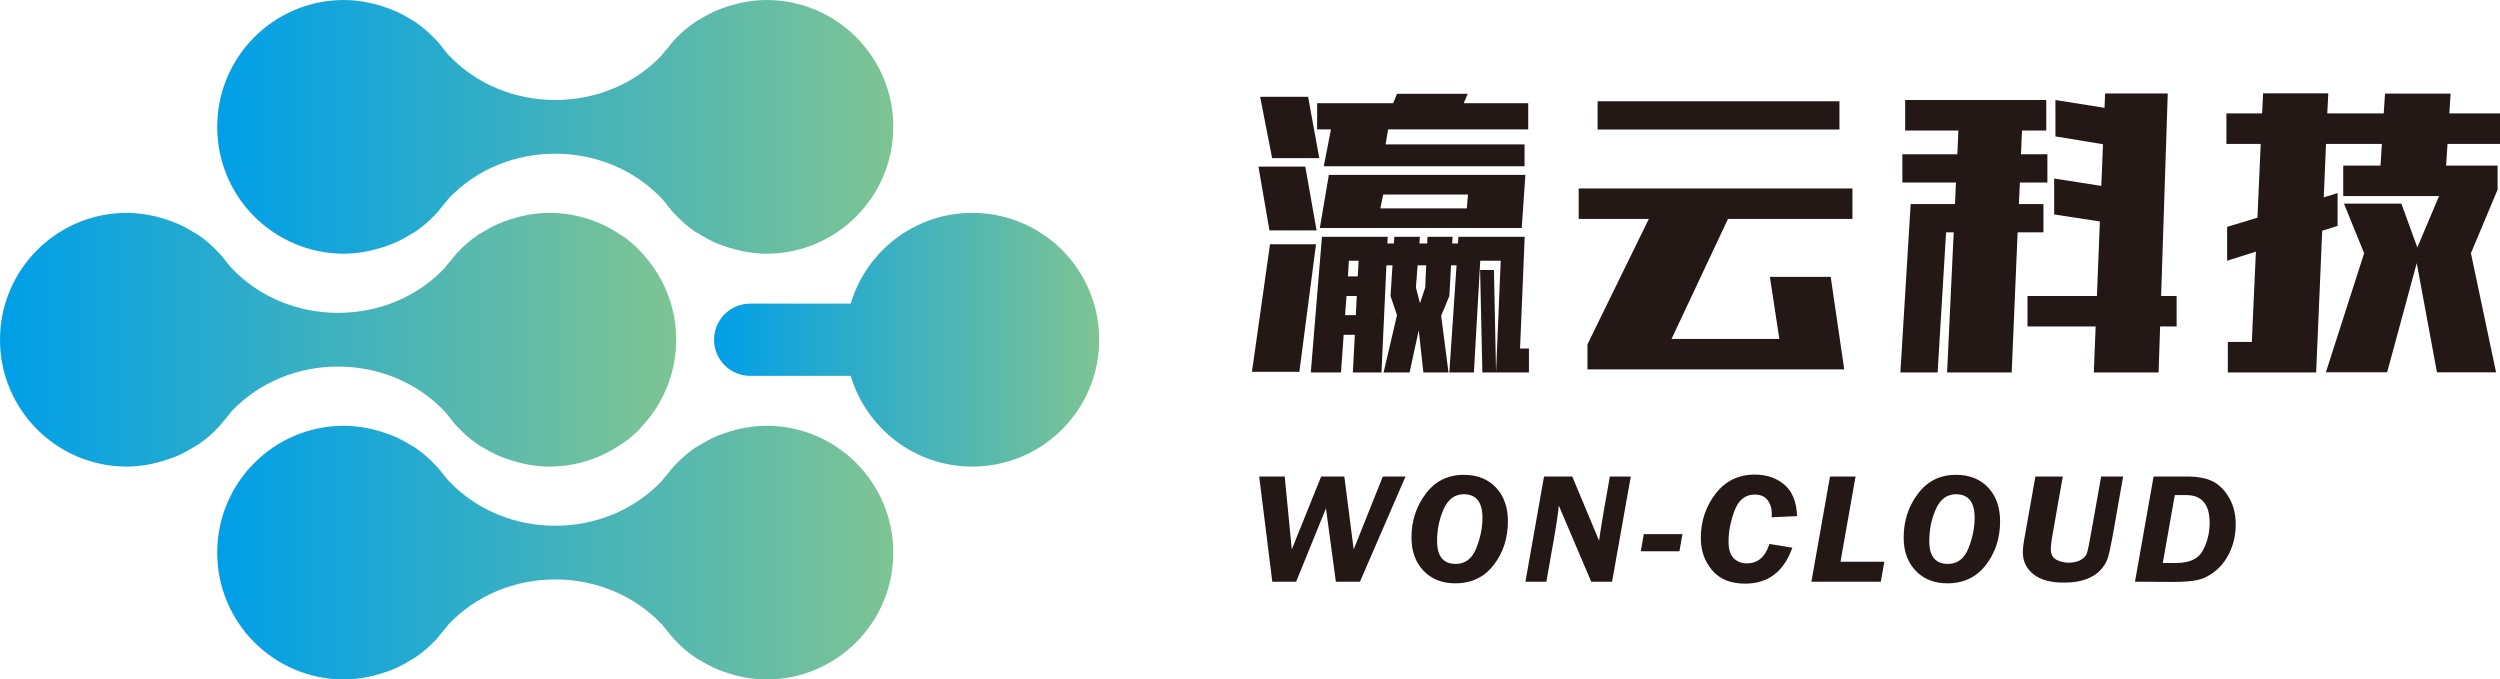<?xml version="1.0" encoding="iso-8859-1"?>
<!-- Generator: Adobe Illustrator 24.3.0, SVG Export Plug-In . SVG Version: 6.00 Build 0)  -->
<svg version="1.1" id="&#x56FE;&#x5C42;_1" xmlns="http://www.w3.org/2000/svg" xmlns:xlink="http://www.w3.org/1999/xlink" x="0px"
	 y="0px" viewBox="0 0 1431.792 389.146" style="enable-background:new 0 0 1431.792 389.146;" xml:space="preserve">
<g>
	<g>
		<g>
			<path style="fill:#231815;" d="M753.703,139.912l-9.535,73.034h-27.152l10.343-73.034H753.703z M754.025,131.96h-26.99
				l-6.303-36.563h26.828L754.025,131.96z M755.561,90.553h-26.99l-6.869-35.1h27.475L755.561,90.553z M812.532,189.181
				l-5.253,24.131h-14.87l7.677-32.815l-3.717-10.968l1.133-17.551h-3.476l-2.827,61.334h-16.404l1.131-21.571h-6.384l-1.536,21.571
				h-17.294l6.385-77.695h37.656l-0.161,3.838h3.717l0.243-3.838h14.626l-0.243,3.838h4.445l0.161-3.838h14.385l-0.243,3.838h3.314
				l0.241-3.838h37.981l-2.667,63.984h5.092v13.711h-26.667l-1.293-58.683h7.919l1.211,58.683l2.667-63.984h-11.717l-3.637,63.984
				h-14.06l4.122-61.334h-3.152l-0.97,17.551l-4.687,11.333l4.202,32.449h-14.383L812.532,189.181z M794.995,74.101l-1.454,8.592
				h79.596v12.523h-114.99l4.12-21.115h-7.919V59.11h43.556l2.181-5.394h40.487l-2.263,5.394h36.93v14.991H794.995z
				 M761.056,100.151h112.566l-2.101,30.438H755.884L761.056,100.151z M770.349,180.496h6.141l0.565-10.968h-5.898L770.349,180.496z
				 M771.965,158.285h5.656l0.485-8.957h-5.576L771.965,158.285z M792.166,111.393l-1.616,7.953h49.537l0.646-7.953H792.166z
				 M813.258,173.642l2.991-8.959l0.565-12.705h-4.93l-0.97,12.705L813.258,173.642z"/>
			<path style="fill:#231815;" d="M944.311,125.379H904.15V107.92h156.768v17.458h-71.274l-32.323,68.737h61.738l-5.415-35.557
				h34.829l7.757,53.015H909.158v-14.351L944.311,125.379z M1053.484,58.013v16.179H914.978V58.013H1053.484z"/>
			<path style="fill:#231815;" d="M1158.031,74.74l-0.565,13.62h15.111v16.179h-15.758l-0.565,12.339h14.062v16.179h-14.788
				l-3.394,80.254h-37.01l3.797-80.254h-4.365l-4.848,80.254h-21.334l5.9-96.433h25.374l0.565-12.339h-30.707v-16.18h31.515
				l0.565-13.62h-30.464V57.281h80.809V74.74H1158.031z M1237.709,169.529h8.888v17.458h-9.453l-0.89,26.325h-37.091l1.051-26.325
				h-39.031v-17.458h39.759l1.696-42.688l-26.182-4.022v-20.565l26.99,4.204l0.97-23.856l-27.232-4.48v-20.84l28.121,4.479
				l0.323-8.226h35.879L1237.709,169.529z"/>
			<path style="fill:#231815;" d="M1384.114,150.699l-16.969,62.521h-35.072l21.899-68.19l-11.556-28.427h32.89l9.13,25.137
				l12.446-29.432h-54.87V94.85h21.334l0.808-12.432h-32.002l-1.291,30.621l7.919-2.469v18.83l-8.809,2.741l-3.474,81.169h-50.585
				v-17.458h13.738l2.342-51.736l-16.484,5.21V129.95l17.374-5.303l1.859-42.229h-19.638V64.96h20.446l0.565-11.517h37.333
				l-0.565,11.517h32.325l0.726-11.335h37.577l-0.728,11.335h29.011v17.458h-30.061l-0.808,12.432h29.496v13.711l-15.273,36.47
				l14.383,68.19h-33.859L1384.114,150.699z"/>
		</g>
	</g>
	<g>
		<g>
			<path style="fill:#231815;" d="M804.973,272.904l-26.105,60.249h-13.796l-5.674-42.02l-17.078,42.02h-13.654l-7.509-60.249
				h14.631l4.033,41.755l16.821-41.755h13.283l5.358,41.755l16.679-41.755H804.973z"/>
			<path style="fill:#231815;" d="M833.466,334.081c-7.538,0-13.604-2.399-18.198-7.195c-4.595-4.796-6.89-11.137-6.89-19.024
				c0-9.533,2.724-17.904,8.176-25.115c5.449-7.208,12.69-10.814,21.725-10.814c7.755,0,13.914,2.429,18.477,7.284
				s6.846,11.285,6.846,19.288c0,9.682-2.709,18.031-8.13,25.049C850.052,330.57,842.716,334.081,833.466,334.081z M833.7,322.956
				c5.481,0,9.405-2.975,11.774-8.925c2.367-5.95,3.549-11.783,3.549-17.497c0-8.986-3.565-13.477-10.698-13.477
				c-5.078,0-8.893,2.799-11.447,8.396s-3.829,11.738-3.829,18.425C823.048,318.597,826.597,322.956,833.7,322.956z"/>
			<path style="fill:#231815;" d="M933.981,272.904l-10.718,60.249h-11.938l-18.598-43.661c-0.125,2.918-1.138,9.797-3.036,20.637
				l-4.067,23.025H873.64l10.652-60.249h16.169l15.359,36.746c0.094-1.206,1.029-7.102,2.807-17.69l3.369-19.056L933.981,272.904
				L933.981,272.904z"/>
			<path style="fill:#231815;" d="M961.841,315.718h-22.144l1.728-9.799h22.146L961.841,315.718z"/>
			<path style="fill:#231815;" d="M1029.207,295.592l-14.576,0.662c0.061-0.915,0.093-1.623,0.093-2.126
				c0-3.041-0.81-5.617-2.429-7.728c-1.62-2.11-4.065-3.166-7.336-3.166c-5.356,0-9.196,3.038-11.515,9.114
				c-2.32,6.077-3.482,12.027-3.482,17.854c0,4.325,0.981,7.48,2.943,9.467c1.964,1.985,4.486,2.979,7.57,2.979
				c6.26,0,10.559-3.706,12.894-11.123l13.129,2.164c-4.859,13.713-13.907,20.569-27.145,20.569c-8.192,0-14.453-2.551-18.782-7.654
				c-4.329-5.101-6.494-11.255-6.494-18.459c0-9.616,2.818-18.075,8.456-25.383c5.638-7.308,13.129-10.962,22.474-10.962
				c6.758,0,12.41,1.935,16.959,5.804C1026.512,281.474,1028.927,287.469,1029.207,295.592z"/>
			<path style="fill:#231815;" d="M1062.712,272.904l-8.631,48.818h25.11l-2.008,11.431h-39.759l10.652-60.249H1062.712z"/>
			<path style="fill:#231815;" d="M1115.349,334.081c-7.538,0-13.604-2.399-18.198-7.195s-6.89-11.137-6.89-19.024
				c0-9.533,2.724-17.904,8.176-25.115c5.449-7.208,12.691-10.814,21.725-10.814c7.755,0,13.914,2.429,18.477,7.284
				c4.563,4.855,6.846,11.285,6.846,19.288c0,9.682-2.709,18.031-8.13,25.049C1131.935,330.57,1124.599,334.081,1115.349,334.081z
				 M1115.582,322.956c5.481,0,9.405-2.975,11.774-8.925c2.367-5.95,3.549-11.783,3.549-17.497c0-8.986-3.565-13.477-10.698-13.477
				c-5.078,0-8.893,2.799-11.447,8.396c-2.554,5.597-3.829,11.738-3.829,18.425C1104.931,318.597,1108.48,322.956,1115.582,322.956z
				"/>
			<path style="fill:#231815;" d="M1215.963,272.904l-5.934,33.632c-1.184,6.532-2.158,10.946-2.92,13.242
				c-0.763,2.296-2.14,4.539-4.134,6.731c-1.992,2.192-4.748,3.936-8.267,5.231c-3.517,1.295-7.705,1.942-12.562,1.942
				c-7.753,0-13.632-1.618-17.633-4.855c-4.001-3.237-6.002-7.416-6.002-12.535c0-1.766,0.187-3.767,0.562-6.004l6.633-37.385
				h15.682l-6.194,35.178c-0.437,2.472-0.655,4.634-0.655,6.489c0,2.854,1.051,4.848,3.153,5.98c2.101,1.133,4.429,1.7,6.985,1.7
				c2.927,0,5.301-0.553,7.124-1.655c1.821-1.104,2.973-2.399,3.457-3.885s1.284-5.408,2.406-11.763l5.7-32.045h12.599V272.904z"/>
			<path style="fill:#231815;" d="M1222.746,333.153l10.652-60.249h18.781c6.603,0,11.734,0.979,15.395,2.936
				c3.66,1.957,6.721,5.09,9.18,9.401c2.461,4.311,3.692,9.364,3.692,15.161c0,5.413-1.045,10.468-3.13,15.161
				c-2.089,4.694-4.86,8.453-8.317,11.278s-6.938,4.605-10.441,5.342c-3.505,0.735-8.014,1.102-13.525,1.102L1222.746,333.153z
				 M1238.663,322.428h7.666c7.728,0,12.854-2.435,15.38-7.306c2.524-4.869,3.787-10.085,3.787-15.648
				c0-10.621-4.472-15.933-13.415-15.933h-6.544L1238.663,322.428z"/>
		</g>
	</g>
	<g>
		
			<linearGradient id="SVGID_1_" gradientUnits="userSpaceOnUse" x1="408.95" y1="400.571" x2="629.53" y2="400.571" gradientTransform="matrix(1 0 0 1 0 -206)">
			<stop  offset="0" style="stop-color:#009FE8"/>
			<stop  offset="1" style="stop-color:#7EC494"/>
		</linearGradient>
		<path style="fill:url(#SVGID_1_);" d="M556.854,121.917c-32.906,0-60.72,21.921-69.63,51.979h-57.599
			c-11.418,0-20.675,9.256-20.675,20.675l0,0c0,11.418,9.256,20.675,20.675,20.675h57.599c8.91,30.055,36.724,51.979,69.63,51.979
			c40.16,0,72.676-32.519,72.676-72.652C629.53,154.431,597.014,121.917,556.854,121.917z"/>
		
			<linearGradient id="SVGID_2_" gradientUnits="userSpaceOnUse" x1="0" y1="400.57" x2="387.264" y2="400.57" gradientTransform="matrix(1 0 0 1 0 -206)">
			<stop  offset="0" style="stop-color:#009FE8"/>
			<stop  offset="1" style="stop-color:#7EC494"/>
		</linearGradient>
		<path style="fill:url(#SVGID_2_);" d="M125.269,244.476c1.458-1.505,2.626-3.209,4-4.794c1.08-1.357,2.268-2.575,3.243-4.012
			c32.514-34.455,90.209-34.299,122.568,0.384c0.539,0.812,1.245,1.467,1.807,2.219c1.621,2.08,3.158,4.156,4.972,6.046l0.333,0.289
			c3.388,3.645,7.119,6.942,11.225,9.756l0.078,0.059c0.945,0.672,1.976,1.184,3.002,1.755c2.56,1.623,5.264,3.107,8.102,4.405
			c1.38,0.647,2.866,1.18,4.346,1.746c2.704,1.006,5.486,1.864,8.35,2.6c1.353,0.346,2.697,0.676,4.105,0.947
			c4.289,0.808,8.671,1.349,13.174,1.349c16.025,0,30.839-5.202,42.863-13.995l-1.314,1.134c4.181-2.858,7.967-6.214,11.423-9.859
			l-1.18,1.019c12.916-13.112,20.898-31.096,20.898-50.951c0-19.688-7.85-37.529-20.569-50.612l0.659,0.573
			c-3.394-3.646-7.124-6.944-11.231-9.761l1.285,1.117c-12.018-8.78-26.822-13.973-42.834-13.973c-4.503,0-8.885,0.541-13.174,1.349
			c-1.408,0.245-2.752,0.596-4.105,0.913c-2.864,0.761-5.646,1.602-8.35,2.6c-1.48,0.567-2.966,1.137-4.346,1.784
			c-2.838,1.264-5.542,2.752-8.102,4.376c-1.025,0.588-2.057,1.078-3.002,1.75l-0.078,0.084c-4.162,2.837-7.94,6.215-11.396,9.829
			l-0.057,0.059c-1.408,1.505-2.647,3.183-3.97,4.798c-1.08,1.362-2.298,2.571-3.27,3.999
			c-32.493,34.443-90.182,34.308-122.54-0.397c-0.541-0.791-1.245-1.437-1.814-2.194c-0.594-0.773-1.187-1.537-1.787-2.292
			c-0.001-0.001-0.001-0.002-0.002-0.003c-1.031-1.3-2.086-2.57-3.234-3.78l-0.188-0.164c-3.411-3.683-7.171-7.014-11.313-9.856
			l-0.106-0.084c-0.947-0.672-2.008-1.163-2.946-1.75c-2.624-1.623-5.321-3.112-8.13-4.376c-1.429-0.647-2.867-1.217-4.346-1.784
			c-2.704-0.997-5.513-1.839-8.322-2.6c-1.401-0.318-2.752-0.668-4.132-0.913c-4.298-0.808-8.644-1.349-13.182-1.349
			C32.549,121.917,0,154.431,0,194.573c0,40.133,32.549,72.652,72.682,72.652c4.538,0,8.884-0.541,13.182-1.349
			c1.38-0.271,2.731-0.6,4.132-0.947c2.809-0.736,5.619-1.594,8.322-2.6c1.479-0.567,2.917-1.099,4.346-1.746
			c2.809-1.298,5.506-2.781,8.13-4.405c0.938-0.571,1.999-1.082,2.946-1.755l0.106-0.059c4.189-2.858,7.967-6.214,11.423-9.859
			V244.476z"/>
		
			<linearGradient id="SVGID_3_" gradientUnits="userSpaceOnUse" x1="367.353" y1="353.7" x2="372.673" y2="353.7" gradientTransform="matrix(1 0 0 1 0 -206)">
			<stop  offset="0" style="stop-color:#009FE8"/>
			<stop  offset="1" style="stop-color:#7EC494"/>
		</linearGradient>
		<path style="fill:url(#SVGID_3_);" d="M367.65,144.793l-0.297-0.259c1.874,2.012,3.648,4.127,5.32,6.333
			C371.051,148.762,369.458,146.708,367.65,144.793z"/>
		
			<linearGradient id="SVGID_4_" gradientUnits="userSpaceOnUse" x1="371.542" y1="443.676" x2="374.808" y2="443.676" gradientTransform="matrix(1 0 0 1 0 -206)">
			<stop  offset="0" style="stop-color:#009FE8"/>
			<stop  offset="1" style="stop-color:#7EC494"/>
		</linearGradient>
		<path style="fill:url(#SVGID_4_);" d="M371.542,239.682c1.074-1.357,2.27-2.575,3.266-4.012
			C373.812,237.082,372.616,238.325,371.542,239.682z"/>
		
			<linearGradient id="SVGID_5_" gradientUnits="userSpaceOnUse" x1="124.403" y1="522.492" x2="511.61" y2="522.492" gradientTransform="matrix(1 0 0 1 0 -206)">
			<stop  offset="0" style="stop-color:#009FE8"/>
			<stop  offset="1" style="stop-color:#7EC494"/>
		</linearGradient>
		<path style="fill:url(#SVGID_5_);" d="M438.933,243.838c-4.517,0-8.836,0.541-13.158,1.344c-1.431,0.249-2.755,0.592-4.135,0.917
			c-2.837,0.761-5.612,1.594-8.314,2.596c-1.516,0.571-2.974,1.103-4.376,1.784c-2.809,1.268-5.483,2.756-8.102,4.367
			c-0.974,0.6-2.027,1.082-2.972,1.737h-0.03l-0.078,0.106c-4.133,2.866-7.889,6.219-11.402,9.833v0.055
			c-1.431,1.518-2.668,3.187-3.97,4.803c-1.109,1.349-2.319,2.545-3.293,3.97c0,0.025,0,0.025,0,0.025
			c-32.521,34.443-90.216,34.316-122.51-0.397c-0.569-0.791-1.273-1.437-1.869-2.19c-1.594-2.076-3.16-4.156-4.967-6.075
			l-0.415-0.359c-3.361-3.608-7.068-6.87-11.171-9.665l-0.03-0.106h-0.057c-0.917-0.655-1.97-1.137-2.966-1.737
			c-2.568-1.611-5.269-3.099-8.051-4.367c-1.429-0.681-2.888-1.213-4.376-1.784c-2.722-1.002-5.483-1.835-8.343-2.596
			c-1.378-0.326-2.731-0.668-4.132-0.917c-4.296-0.803-8.614-1.344-13.209-1.344c-40.082,0-72.604,32.515-72.604,72.652
			c0,40.133,32.521,72.656,72.604,72.656c4.595,0,8.914-0.541,13.209-1.353c1.401-0.271,2.754-0.596,4.132-0.922
			c2.86-0.757,5.621-1.623,8.343-2.591c1.488-0.596,2.947-1.137,4.376-1.78c2.782-1.294,5.483-2.786,8.051-4.41
			c0.996-0.554,2.049-1.065,2.966-1.75h0.057l0.03-0.055c4.211-2.862,7.967-6.219,11.453-9.859v-0.03
			c1.456-1.509,2.665-3.217,3.998-4.794c1.08-1.366,2.291-2.575,3.266-4.012c32.521-34.455,90.186-34.329,122.509,0.384
			c0.568,0.812,1.275,1.467,1.871,2.22c1.594,2.076,3.188,4.156,4.965,6.046l0.352,0.306c3.381,3.638,7.1,6.929,11.185,9.738
			l0.078,0.055h0.03c0.945,0.685,1.998,1.197,2.972,1.75c2.619,1.623,5.293,3.116,8.102,4.41c1.402,0.643,2.86,1.184,4.376,1.78
			c2.701,0.968,5.477,1.835,8.314,2.591c1.38,0.326,2.703,0.651,4.135,0.922c4.322,0.812,8.642,1.353,13.158,1.353
			c40.133,0,72.675-32.523,72.675-72.656C511.608,276.352,479.066,243.838,438.933,243.838z"/>
		
			<linearGradient id="SVGID_6_" gradientUnits="userSpaceOnUse" x1="124.402" y1="278.654" x2="511.609" y2="278.654" gradientTransform="matrix(1 0 0 1 0 -206)">
			<stop  offset="0" style="stop-color:#009FE8"/>
			<stop  offset="1" style="stop-color:#7EC494"/>
		</linearGradient>
		<path style="fill:url(#SVGID_6_);" d="M197.006,145.308c4.595,0,8.914-0.541,13.209-1.353c1.374-0.271,2.754-0.596,4.132-0.947
			c2.86-0.732,5.621-1.594,8.343-2.588c1.488-0.571,2.947-1.112,4.376-1.758c2.782-1.302,5.483-2.782,8.051-4.401
			c0.996-0.571,2.049-1.082,2.966-1.759h0.057l0.03-0.055c4.211-2.862,7.967-6.21,11.453-9.858v-0.021
			c1.456-1.517,2.665-3.217,3.998-4.841c1.08-1.319,2.291-2.536,3.266-3.965c32.521-34.463,90.186-34.307,122.509,0.376
			c0.568,0.812,1.275,1.459,1.871,2.219c0.51,0.655,1.023,1.315,1.539,1.972c0.103,0.129,0.203,0.26,0.306,0.388
			c1,1.266,2.023,2.517,3.12,3.685l0.344,0.3c3.383,3.639,7.104,6.928,11.193,9.745l0.078,0.055h0.03
			c0.945,0.677,1.998,1.188,2.972,1.759c2.619,1.619,5.293,3.099,8.102,4.401c1.402,0.647,2.86,1.188,4.376,1.758
			c2.701,0.994,5.477,1.856,8.314,2.588c1.38,0.351,2.703,0.676,4.135,0.947c4.268,0.812,8.642,1.353,13.158,1.353
			c40.133,0,72.675-32.523,72.675-72.656C511.608,32.514,479.066,0,438.933,0c-4.517,0-8.891,0.537-13.158,1.344
			c-1.431,0.25-2.755,0.596-4.135,0.922c-2.837,0.727-5.612,1.594-8.314,2.592c-1.516,0.566-2.974,1.137-4.376,1.775
			c-2.809,1.277-5.483,2.761-8.102,4.376c-0.974,0.6-2.027,1.082-2.972,1.758h-0.03l-0.078,0.084
			c-4.133,2.837-7.889,6.219-11.402,9.829v0.059c-1.431,1.505-2.668,3.188-3.97,4.803c-1.131,1.357-2.319,2.545-3.293,3.974
			c0,0.03,0,0.03,0,0.03c-32.521,34.434-90.216,34.299-122.51-0.376c-0.569-0.842-1.273-1.467-1.869-2.219
			c-1.594-2.105-3.16-4.164-4.967-6.075l-0.442-0.382c-3.361-3.599-7.065-6.853-11.144-9.642l-0.03-0.084h-0.057
			c-0.917-0.676-1.97-1.158-2.966-1.758c-2.568-1.615-5.269-3.099-8.051-4.376c-1.429-0.638-2.888-1.209-4.376-1.775
			c-2.722-0.998-5.483-1.865-8.343-2.592c-1.378-0.326-2.758-0.672-4.132-0.922C205.92,0.537,201.601,0,197.006,0
			c-40.082,0-72.604,32.514-72.604,72.652C124.402,112.785,156.924,145.308,197.006,145.308z"/>
	</g>
</g>
</svg>
